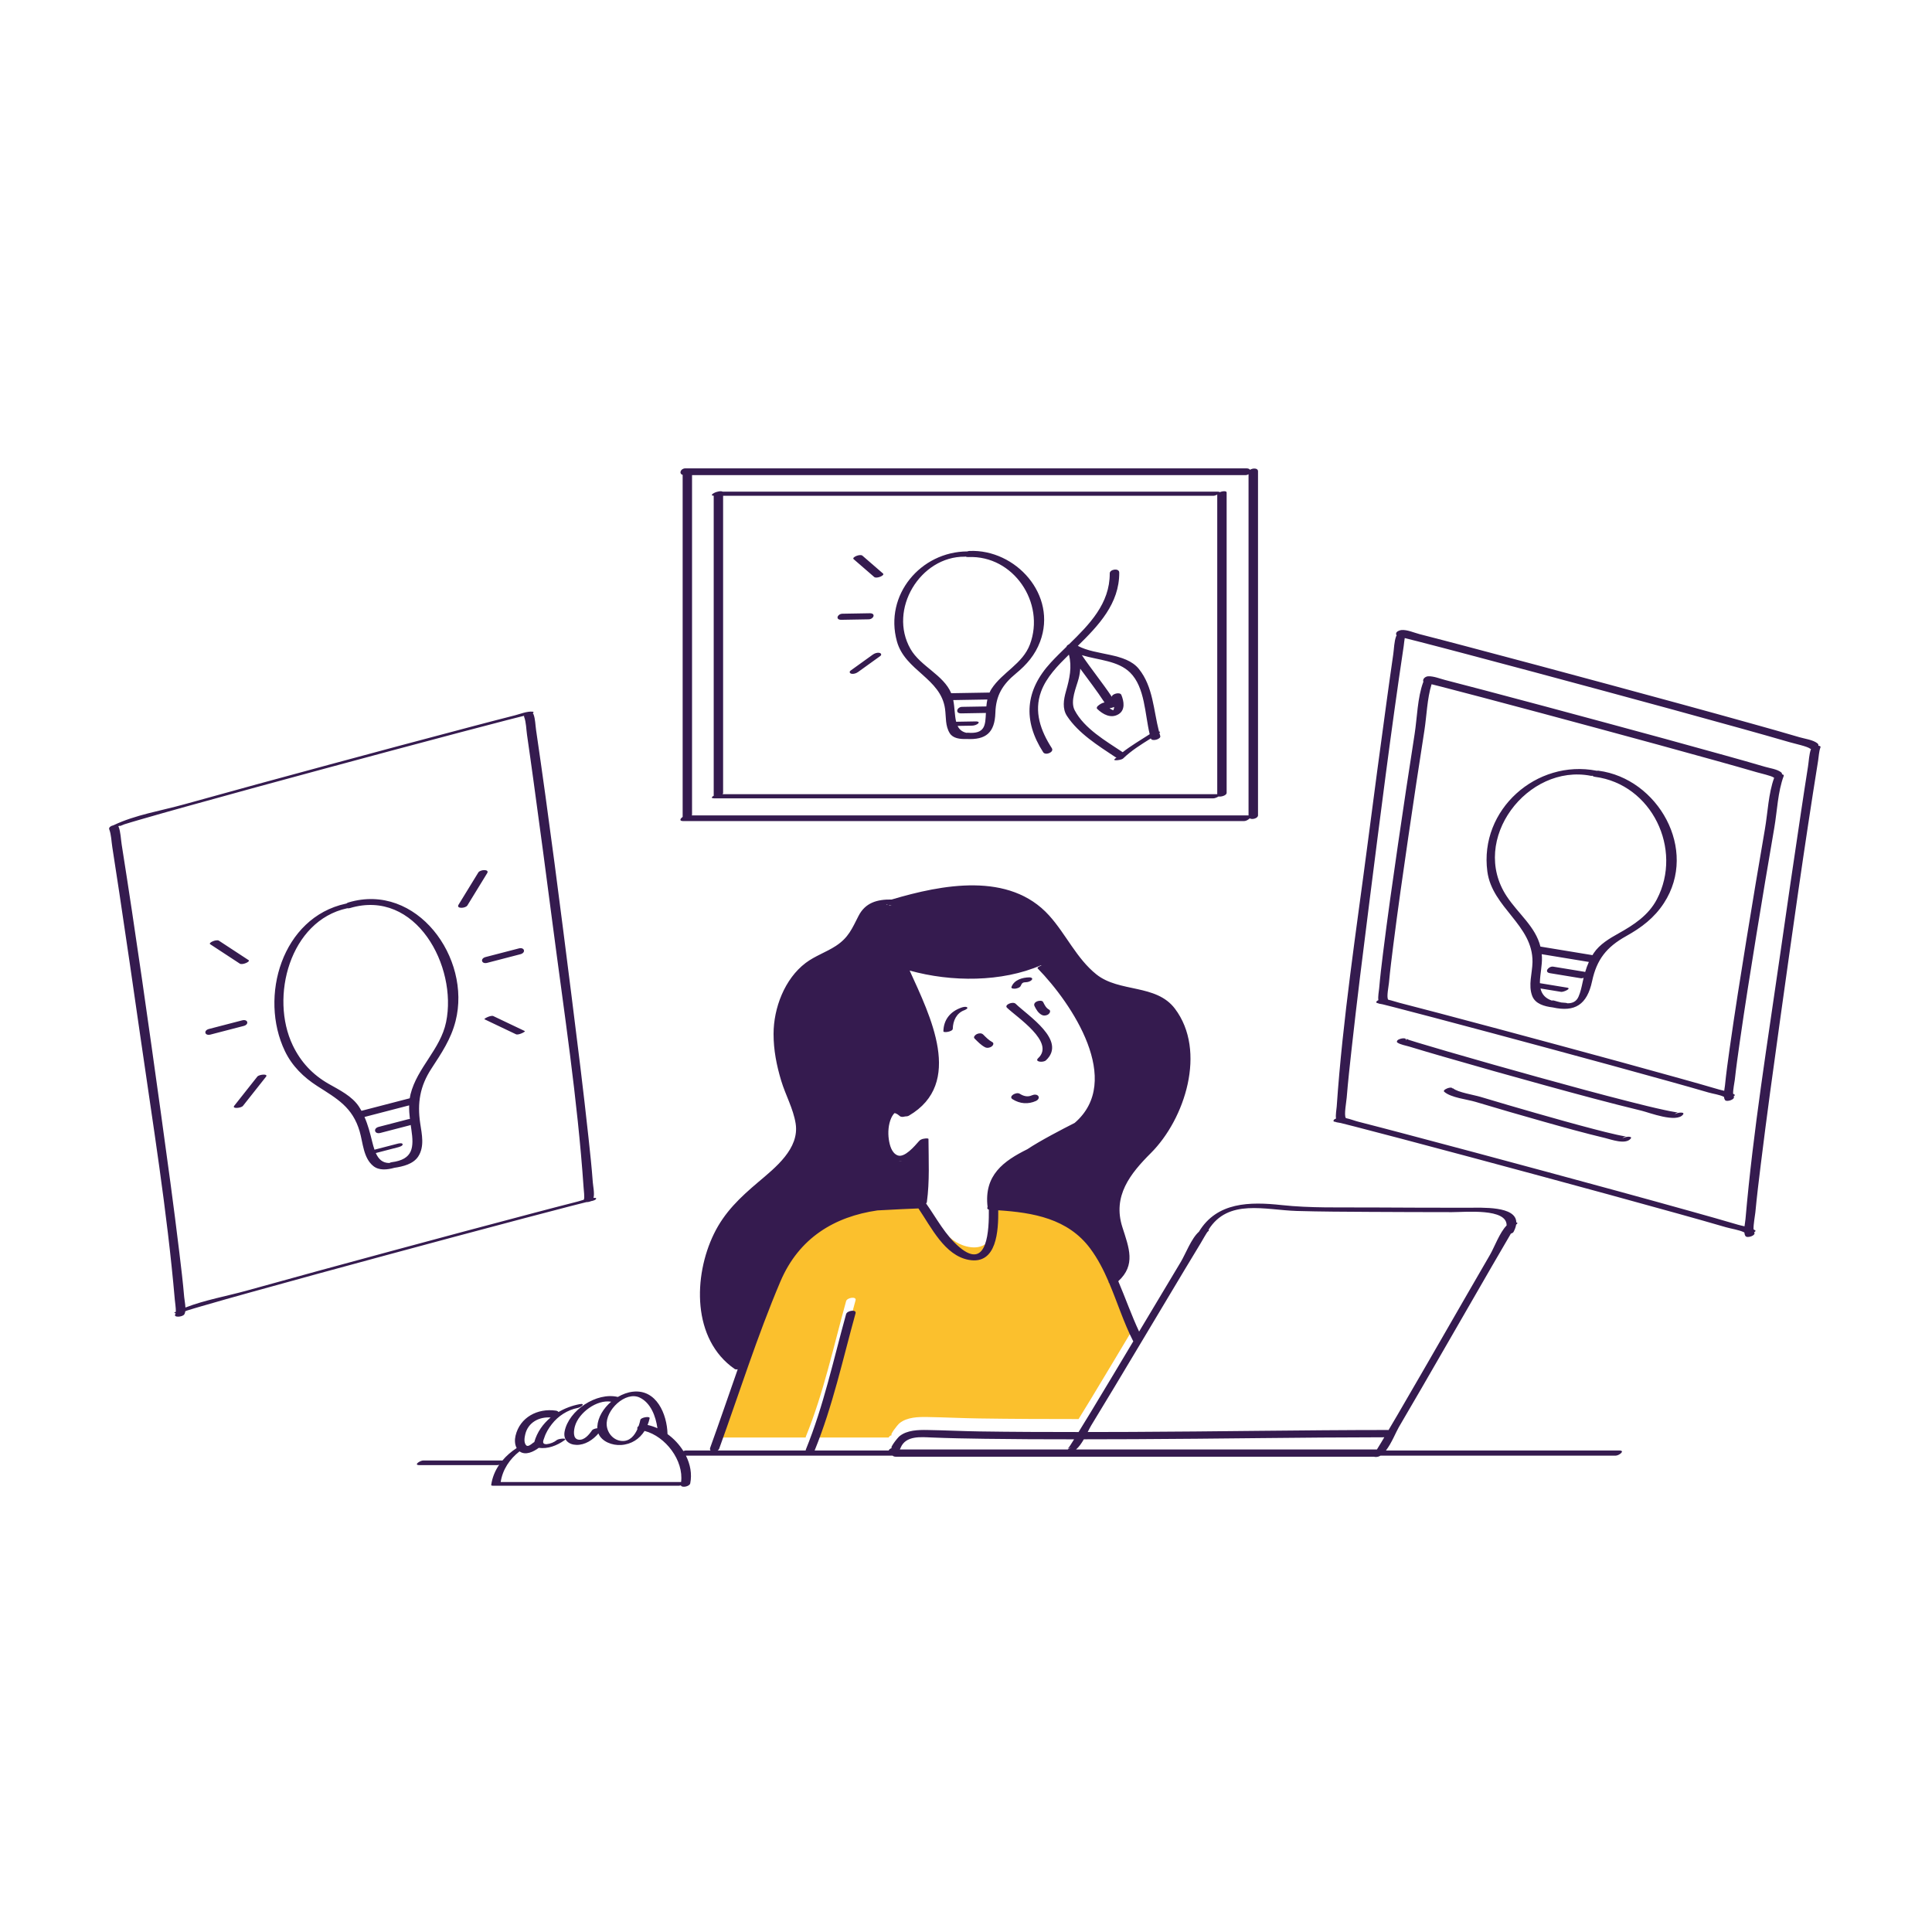 <svg width="596" height="596" viewBox="0 0 596 596" fill="none" xmlns="http://www.w3.org/2000/svg">
<path d="M274.144 443.461C266.525 443.461 258.906 443.461 251.287 443.461C251.306 443.429 251.329 443.398 251.343 443.364C256.893 429.733 260.007 415.258 263.933 401.114C264.28 399.865 261.33 400.251 261.013 401.395C257.136 415.363 254.084 429.684 248.603 443.145C248.555 443.262 248.538 443.364 248.532 443.46C239.482 443.46 230.432 443.46 221.383 443.46C221.603 443.319 221.775 443.135 221.857 442.909C228.082 425.711 233.572 408.226 240.722 391.376C246.478 377.81 257.516 371.304 270.668 369.397C275.588 369.103 281.237 368.871 283.325 368.789C287.331 374.669 291.423 383.297 298.853 384.654C307.619 386.255 307.989 375.416 307.952 369.357C318.709 370.062 329.445 371.912 336.315 381.142C338.657 384.288 340.434 387.766 341.987 391.371C341.937 391.531 342.004 391.658 342.147 391.752C344.675 397.693 346.631 403.957 349.524 409.643C349.547 409.69 349.581 409.727 349.612 409.768C345.28 417.014 340.948 424.259 336.577 431.481C335.306 433.582 334.019 435.673 332.73 437.763C322.514 437.768 312.297 437.729 302.083 437.575C296.749 437.495 291.418 437.225 286.086 437.134C283.296 437.086 279.851 437.16 277.528 439.009C276.837 439.56 274.233 442.915 275.19 442.7C274.612 442.829 274.277 443.127 274.144 443.461Z" fill="#FBC02D"/>
<g filter="url(#filter0_d_1_1080)">
<path d="M310.639 306.863C309.718 305.969 312.463 304.831 313.309 305.65C317.127 309.35 329.204 317.007 322.663 323.099C321.839 323.867 318.994 323.616 320.284 322.413C325.564 317.496 313.697 309.828 310.639 306.863ZM318.331 333.897C317.022 334.491 315.762 334.159 314.59 333.418C313.504 332.731 310.965 334.216 312.358 335.096C314.624 336.528 317.17 336.728 319.617 335.617C320.143 335.379 320.734 334.699 320.301 334.118C319.856 333.523 318.916 333.632 318.331 333.897ZM305.913 318.836C306.34 318.538 306.744 317.807 306.103 317.469C305.017 316.896 304.165 316.002 303.306 315.144C302.799 314.638 301.961 314.716 301.356 314.995C300.952 315.181 300.129 315.861 300.64 316.371C301.616 317.346 302.611 318.396 303.843 319.046C304.489 319.386 305.329 319.244 305.913 318.836ZM321.352 309.074C322.007 309.424 322.83 309.32 323.426 308.886C323.861 308.569 324.244 307.786 323.596 307.44C322.688 306.955 322.247 306.016 321.803 305.129C321.49 304.504 320.308 304.72 319.842 304.94C319.246 305.221 318.826 305.749 319.145 306.385C319.677 307.448 320.264 308.493 321.352 309.074ZM296.459 306.876C293.143 308.071 291.097 310.572 291.024 314.146C291.013 314.688 293.904 314.269 293.922 313.369C293.971 310.923 295.062 308.513 297.487 307.639C297.658 307.576 298.786 307.085 298.334 306.75C297.865 306.401 296.932 306.706 296.459 306.876ZM313.256 300.983C313.814 300.905 314.694 300.652 314.917 300.054C315.227 299.223 315.624 299.022 316.392 299.01C317.037 299.001 317.896 298.785 318.313 298.247C318.73 297.706 317.959 297.496 317.556 297.502C315.414 297.533 312.851 298.257 312.031 300.458C311.807 301.06 312.986 301.022 313.256 300.983ZM498.402 445.051C474.225 445.051 450.048 445.051 425.87 445.051C425.506 445.268 425.131 445.406 424.745 445.446C424.314 445.49 424.035 445.456 423.864 445.379C374.696 445.379 325.529 445.379 276.361 445.379C275.891 445.379 275.565 445.248 275.358 445.052C254.107 445.052 232.856 445.052 211.604 445.052C212.932 447.721 213.515 450.678 212.928 453.6C212.731 454.58 210.324 455.042 210.038 454.222C209.82 454.287 209.637 454.327 209.527 454.327C190.36 454.327 171.193 454.327 152.027 454.327C151.81 454.327 151.701 454.298 151.658 454.252C151.569 454.227 151.517 454.193 151.523 454.147C151.848 451.79 152.73 449.694 153.996 447.848C153.771 447.928 153.556 447.977 153.382 447.977C145.382 447.977 137.382 447.977 129.382 447.977C127.434 447.977 129.615 446.539 130.564 446.539C138.564 446.539 146.564 446.539 154.564 446.539C154.733 446.539 154.861 446.553 154.971 446.573C156.208 445.101 157.694 443.809 159.366 442.721C159.372 442.717 159.382 442.714 159.387 442.71C158.77 441.593 158.751 440.122 159.037 438.911C160.389 433.193 165.867 430.362 171.464 431.164C171.906 431.227 172.166 431.388 172.297 431.593C174.272 430.439 176.467 429.617 178.732 429.181C180.758 428.79 179.391 430.106 178.214 430.333C175.076 430.937 172.164 432.831 170.213 435.36C169.259 436.598 168.4 437.977 167.925 439.48C167.704 440.175 166.933 441.518 168.566 441.522C169.819 441.387 170.916 440.942 171.856 440.184C172.396 439.805 175.308 439.475 174.09 440.329C171.736 441.977 169.011 443.028 166.2 442.644C164.604 443.836 162.148 445.069 160.302 443.754C160.291 443.746 160.283 443.735 160.272 443.727C157.249 446.083 155.046 449.323 154.459 453.187C173.011 453.187 191.563 453.187 210.113 453.187C210.947 446.565 205.342 439.094 198.842 437.425C197.29 439.877 194.817 441.557 191.595 441.765C188.883 441.94 185.645 440.749 184.6 438.202C182.924 440.191 180.468 441.8 177.817 441.731C175.405 441.67 173.68 440.151 174.178 437.578C175.438 431.075 184.037 425.374 190.595 426.944C192.07 426.081 193.664 425.501 195.226 425.323C202.515 424.491 205.764 432.234 205.922 438.368C205.922 438.378 205.917 438.388 205.916 438.397C207.863 439.804 209.551 441.612 210.814 443.638C211.071 443.532 211.328 443.462 211.543 443.462C214.1 443.462 216.656 443.462 219.213 443.462C219.023 443.268 218.95 442.983 219.089 442.601C221.996 434.571 224.741 426.483 227.573 418.425C227.191 418.479 226.839 418.457 226.622 418.307C213.439 409.152 213.878 389.691 220.229 376.648C223.51 369.91 228.314 365.407 233.957 360.622C239.136 356.228 246.68 350.349 245.446 342.587C244.717 337.994 242.324 333.815 240.987 329.376C239.557 324.63 238.635 319.927 238.636 314.956C238.639 306.952 242.051 297.955 248.547 293.049C251.408 290.888 254.882 289.749 257.867 287.796C261.76 285.248 262.856 282.439 264.841 278.561C266.953 274.43 270.613 273.43 275.049 273.49C275.055 273.49 275.058 273.491 275.063 273.491C290.568 268.892 311.338 264.82 323.63 278.402C328.818 284.133 332.116 291.715 338.231 296.593C345.321 302.25 356.643 299.476 362.455 307.169C372.308 320.211 365.562 341.185 355.032 351.704C348.641 358.088 343.169 364.963 346.239 374.557C348.292 380.969 350.446 386.22 344.977 391.238C347.171 396.383 349.026 401.709 351.401 406.776C355.679 399.615 359.951 392.449 364.254 385.302C365.709 382.886 367.513 378.025 369.857 375.974C375.42 366.781 385.549 366.691 395.357 367.751C404.304 368.717 413.419 368.432 422.408 368.486C432.589 368.549 442.769 368.573 452.951 368.577C457.124 368.579 467.703 367.977 467.76 373.097C468.145 373.175 468.279 373.367 467.784 373.715C467.766 373.728 467.733 373.774 467.708 373.804C467.603 374.462 467.351 375.199 466.91 376.032C466.786 376.265 466.459 376.45 466.068 376.582C465.931 376.827 465.804 377.051 465.714 377.206C463.883 380.312 462.075 383.433 460.27 386.555C455.255 395.225 450.265 403.909 445.261 412.586C440.701 420.492 436.149 428.404 431.519 436.271C430.659 437.731 429.289 441.23 427.543 443.464C451.543 443.464 475.543 443.464 499.544 443.464C501.501 443.463 499.449 445.051 498.402 445.051ZM188.538 428.41C184.126 427.651 178.526 431.806 177.361 435.972C177.023 437.182 176.573 439.859 178.493 440.124C180.267 440.369 181.749 438.533 182.63 437.247C182.864 436.905 183.607 436.658 184.27 436.594C184.264 436.433 184.255 436.273 184.265 436.103C184.437 433.196 186.169 430.426 188.538 428.41ZM202.811 436.597C202.287 432.876 200.746 428.779 197.37 427.147C192.993 425.031 186.678 431.027 187.174 435.781C187.428 438.214 189.304 440.357 191.856 440.524C194.245 440.68 195.752 438.88 196.655 436.823C196.465 436.556 196.658 436.19 197.018 435.887C197.243 435.242 197.417 434.597 197.543 434.001C197.701 433.249 200.563 432.779 200.406 433.513C200.255 434.234 200.039 434.925 199.774 435.585C200.806 435.81 201.823 436.15 202.811 436.597ZM162.283 441.826C162.84 442.483 163.895 441.533 164.502 441.055C164.6 440.978 164.707 440.92 164.817 440.87C165.68 437.798 167.5 435.242 169.867 433.284C166.345 433.014 162.913 434.766 162.036 438.476C161.8 439.478 161.545 440.955 162.283 441.826ZM274.146 443.463C274.281 443.129 274.615 442.831 275.191 442.702C274.234 442.917 276.837 439.561 277.529 439.011C279.852 437.162 283.297 437.088 286.087 437.136C291.419 437.228 296.75 437.497 302.084 437.577C312.299 437.731 322.516 437.77 332.731 437.765C334.02 435.675 335.306 433.583 336.578 431.483C340.949 424.261 345.281 417.016 349.613 409.77C349.582 409.729 349.549 409.692 349.525 409.645C346.632 403.959 344.676 397.696 342.148 391.754C342.004 391.66 341.938 391.533 341.988 391.373C340.435 387.769 338.658 384.291 336.316 381.144C329.446 371.914 318.71 370.064 307.953 369.359C307.99 375.418 307.62 386.256 298.854 384.656C291.423 383.299 287.332 374.671 283.326 368.791C281.238 368.873 275.589 369.105 270.669 369.399C257.517 371.305 246.479 377.811 240.723 391.378C233.573 408.229 228.082 425.713 221.858 442.911C221.776 443.137 221.604 443.321 221.384 443.462C230.434 443.462 239.484 443.462 248.533 443.462C248.539 443.365 248.556 443.264 248.604 443.147C254.085 429.686 257.137 415.365 261.014 401.397C261.331 400.252 264.281 399.867 263.934 401.116C260.008 415.26 256.894 429.735 251.344 443.366C251.33 443.4 251.307 443.43 251.288 443.463C258.907 443.463 266.527 443.463 274.146 443.463ZM274.163 275.294C274.368 275.37 274.495 275.427 274.495 275.427C274.495 275.427 274.733 275.339 275.187 275.187C275.139 275.202 275.09 275.215 275.041 275.23C274.687 275.336 274.402 275.337 274.163 275.294ZM424.764 443.149C425.233 442.395 425.697 441.639 426.154 440.878C426.452 440.382 426.74 439.879 427.037 439.382C401.349 439.404 375.663 439.861 349.977 439.966C344.768 439.987 339.558 440.001 334.349 440.007C333.644 441.228 332.841 442.392 331.954 443.136C362.831 443.136 393.709 443.136 424.586 443.136C424.65 443.136 424.704 443.145 424.764 443.149ZM277.601 443.136C294.871 443.136 312.14 443.136 329.409 443.136C329.695 442.863 330.184 442.615 330.703 442.569C328.987 442.718 329.084 443.538 330.057 442.043C330.495 441.369 330.923 440.69 331.349 440.01C322.162 440.013 312.976 439.979 303.79 439.848C298.344 439.771 292.895 439.676 287.453 439.452C284.081 439.312 279.442 438.813 277.862 442.555C277.777 442.754 277.69 442.947 277.601 443.136ZM305.046 369.15C304.538 369.016 304.474 368.689 304.662 368.344C303.478 358.481 309.659 354.133 316.933 350.516C320.828 347.914 327.74 344.324 331.517 342.412C346.615 329.443 330.749 305.644 320.107 294.743C319.886 294.517 320.519 294.114 321.24 293.859C321.191 293.796 321.162 293.758 321.162 293.758C321.162 293.758 321.148 293.761 321.137 293.765C309.094 299.013 293.457 298.994 280.617 295.404C286.923 309.324 297.48 330.186 280.371 340.174C280.078 340.345 279.621 340.422 279.186 340.416C278.595 340.587 277.956 340.61 277.631 340.33C277.2 339.957 276.731 339.611 276.186 339.424C276.104 339.396 276.042 339.385 275.992 339.379C275.895 339.442 275.769 339.543 275.632 339.724C275.361 340.08 275.128 340.463 274.944 340.872C274.048 342.863 273.881 345.335 274.188 347.474C274.441 349.229 275.052 351.709 276.92 352.426C279.037 353.239 282.124 349.604 283.479 348.048C283.512 348.008 283.557 347.981 283.593 347.944C283.694 347.781 283.906 347.638 284.178 347.523C284.444 347.389 284.731 347.305 285.032 347.273C285.736 347.136 286.423 347.149 286.425 347.368C286.459 353.889 286.811 360.386 285.925 366.868C285.905 367.007 285.814 367.127 285.679 367.233C288.934 371.827 291.623 377.081 295.983 380.752C304.771 388.154 305.108 375.106 305.046 369.15ZM277.186 354.251C277.541 354.269 277.923 354.206 278.327 354.066C277.951 354.16 277.57 354.225 277.186 354.251ZM350.523 412.65C345.911 420.359 341.31 428.076 336.62 435.739C336.321 436.227 335.961 436.95 335.548 437.764C340.016 437.758 344.484 437.746 348.951 437.729C375.33 437.622 401.709 437.15 428.087 437.135C428.182 437.135 428.267 437.145 428.351 437.155C429.255 435.622 430.166 434.092 431.064 432.555C436.03 424.045 440.946 415.505 445.865 406.967C450.454 399.003 455.031 391.031 459.649 383.084C461.014 380.734 462.616 376.226 464.774 374.044C464.914 368.641 452.091 369.936 447.919 369.932C439.396 369.922 430.872 369.904 422.349 369.851C414.907 369.805 407.46 369.786 400.02 369.567C390.271 369.282 378.873 365.662 372.811 375.376C373.004 375.478 372.999 375.648 372.616 375.911C372.297 376.13 370.929 378.638 370.407 379.493C368.717 382.263 367.043 385.043 365.373 387.825C360.408 396.093 355.472 404.375 350.523 412.65ZM273.316 275.036C273.512 275.085 273.691 275.135 273.846 275.184C273.768 275.139 273.698 275.091 273.647 275.029C273.535 275.03 273.425 275.032 273.316 275.036ZM140.533 311.009C139.095 316.638 136.184 320.892 133.061 325.693C129.559 331.079 128.689 336.241 129.632 342.555C130.137 345.929 131.006 349.673 129.037 352.732C127.514 355.097 124.355 355.851 121.652 356.254C119.4 356.886 116.935 357.126 115.18 355.723C112.076 353.242 111.982 348.53 110.942 344.994C108.76 337.57 104.021 334.958 97.909 331.058C93.671 328.353 90.094 324.844 87.897 320.263C79.834 303.449 87.02 279.025 106.665 274.769C106.723 274.756 106.768 274.761 106.822 274.752C106.996 274.609 107.208 274.479 107.506 274.39C128.523 268.115 145.51 291.523 140.533 311.009ZM126.894 344.389C126.827 343.94 126.759 343.486 126.692 343.027C126.601 343.065 126.527 343.112 126.419 343.14C123.384 343.927 120.349 344.716 117.314 345.503C115.534 345.965 115.028 344.095 116.812 343.632C119.847 342.845 122.882 342.056 125.917 341.269C126.113 341.218 126.288 341.206 126.452 341.206C126.285 339.808 126.181 338.393 126.216 336.994C121.624 338.186 117.032 339.378 112.441 340.57C113.511 343.005 114.17 345.546 114.824 348.229C115.04 349.112 115.268 349.926 115.526 350.667C117.889 350.054 120.252 349.44 122.614 348.827C122.908 348.751 124.071 348.469 124.206 348.97C124.339 349.469 123.193 349.814 122.899 349.89C120.577 350.494 118.253 351.097 115.931 351.699C116.789 353.618 118.014 354.781 120.119 354.773C120.328 354.655 120.566 354.566 120.829 354.532C127.483 353.669 127.726 349.96 126.894 344.389ZM107.972 276.126C107.629 276.229 107.354 276.226 107.117 276.183C107.093 276.189 107.078 276.199 107.052 276.204C89.442 280.02 83.177 303.596 90.317 318.485C92.778 323.615 96.415 327.514 101.37 330.346C104.683 332.238 108.629 334.129 110.779 337.449C111.041 337.854 111.283 338.262 111.511 338.673C116.473 337.385 121.435 336.097 126.397 334.808C126.461 334.398 126.538 333.988 126.638 333.584C128.697 325.33 135.869 319.748 137.617 311.296C141.163 294.132 128.287 270.062 107.972 276.126ZM74.707 310.766C71.293 311.653 67.879 312.539 64.466 313.425C62.694 313.885 63.161 315.612 64.928 315.154C68.343 314.268 71.757 313.381 75.171 312.495C76.942 312.034 76.475 310.308 74.707 310.766ZM79.371 328.13C76.999 331.128 74.63 334.127 72.258 337.124C71.475 338.114 74.386 337.863 74.948 337.153C77.32 334.155 79.689 331.157 82.061 328.159C82.844 327.169 79.933 327.42 79.371 328.13ZM73.981 293.271C74.773 293.79 77.347 292.623 76.686 292.189C73.636 290.192 70.588 288.194 67.538 286.195C66.746 285.676 64.172 286.843 64.834 287.277C67.882 289.274 70.931 291.272 73.981 293.271ZM150.292 293.028C153.706 292.141 157.12 291.255 160.534 290.368C162.311 289.907 161.826 288.114 160.054 288.575C156.64 289.461 153.226 290.346 149.812 291.233C148.034 291.695 148.52 293.488 150.292 293.028ZM152.193 309.452C151.427 309.087 149.146 310.284 149.461 310.434C152.699 311.977 155.938 313.519 159.176 315.06C159.943 315.424 162.223 314.227 161.908 314.078C158.669 312.537 155.431 310.995 152.193 309.452ZM147.553 265.154C145.519 268.471 143.485 271.79 141.449 275.107C140.66 276.392 143.603 276.261 144.185 275.312C146.22 271.995 148.255 268.677 150.289 265.359C151.078 264.073 148.134 264.205 147.553 265.154ZM161.141 371.968C147.144 375.67 133.159 379.422 119.182 383.202C105.143 386.999 91.109 390.813 77.1 394.719C72.13 396.105 67.162 397.491 62.209 398.939C60.711 399.377 59.211 399.81 57.722 400.282C57.584 400.326 57.377 400.412 57.16 400.503C57.105 400.89 57.011 401.238 56.834 401.494C56.246 402.336 53.307 402.515 54.114 401.355C54.154 401.298 54.181 401.209 54.203 401.101C53.84 401.103 53.639 401.042 53.837 400.892C53.974 400.788 54.106 400.712 54.248 400.639C54.276 399.548 53.986 397.64 53.922 396.9C51.554 369.555 47.096 342.295 43.209 315.137C41.117 300.538 38.993 285.944 36.797 271.361C36.093 266.683 35.386 262.005 34.645 257.332C34.368 255.593 34.331 253.473 33.694 251.812C33.478 251.251 34.23 250.748 35.028 250.58C35.041 250.573 35.05 250.566 35.065 250.56C41.673 247.382 49.792 246.089 56.807 244.133C71.709 239.98 86.635 235.919 101.569 231.886C116.103 227.96 130.642 224.056 145.201 220.222C149.746 219.026 154.291 217.826 158.847 216.674C160.489 216.259 162.608 215.353 164.339 215.548C164.452 215.552 164.536 215.602 164.591 215.695C164.591 215.697 164.591 215.7 164.591 215.702C164.585 215.837 164.493 215.956 164.353 216.063C164.458 216.141 164.542 216.24 164.591 216.368C165.135 217.807 165.147 219.654 165.368 221.161C169.38 248.477 172.866 275.882 176.32 303.273C178.156 317.833 179.975 332.396 181.549 346.986C182.042 351.56 182.542 356.139 182.871 360.729C182.95 361.833 183.461 364.135 183.097 365.526C183.292 365.524 183.486 365.526 183.672 365.547C183.785 365.551 183.869 365.601 183.924 365.694C183.924 365.696 183.924 365.699 183.924 365.701C183.904 366.125 183.085 366.414 182.321 366.543C181.914 366.734 181.373 366.841 180.911 366.838C180.758 366.876 180.582 366.92 180.358 366.975C178.861 367.345 177.367 367.726 175.873 368.111C170.958 369.378 166.049 370.67 161.141 371.968ZM161.692 216.48C161.69 216.534 161.727 216.568 161.782 216.592C161.787 216.585 161.794 216.579 161.798 216.573C161.731 216.551 161.69 216.521 161.692 216.48ZM120.902 381.886C135.436 377.96 149.975 374.056 164.534 370.222C169.079 369.026 173.624 367.826 178.18 366.674C178.759 366.528 179.4 366.32 180.06 366.121C180.079 366.088 180.089 366.058 180.114 366.022C180.403 365.608 180.085 363.106 180.027 362.26C178.164 335.127 173.985 308.031 170.477 281.078C168.561 266.353 166.61 251.633 164.583 236.924C163.931 232.192 163.277 227.459 162.586 222.734C162.33 220.981 162.325 218.819 161.691 217.145C161.648 217.031 161.65 216.92 161.679 216.813C161.509 216.855 161.296 216.908 161.024 216.975C159.527 217.345 158.033 217.726 156.539 218.111C151.623 219.378 146.714 220.67 141.806 221.967C127.809 225.669 113.824 229.421 99.847 233.201C85.808 236.998 71.775 240.812 57.766 244.718C52.795 246.104 47.828 247.49 42.874 248.938C41.376 249.376 39.876 249.809 38.388 250.281C37.864 250.448 36.328 251.218 37.112 250.622C36.995 250.712 36.767 250.796 36.495 250.869C36.533 250.919 36.568 250.973 36.592 251.034C37.227 252.694 37.267 254.815 37.541 256.555C41.895 284.052 45.783 311.63 49.611 339.203C51.614 353.634 53.602 368.071 55.343 382.537C55.888 387.058 56.438 391.585 56.819 396.124C56.88 396.864 57.147 398.166 57.2 399.357C63.218 397.02 70.088 395.82 76.141 394.132C91.043 389.98 105.969 385.919 120.902 381.886ZM276.689 193.86C272.73 179.535 284.037 166.172 298.422 166.108C298.61 166.03 298.82 165.976 299.051 165.966C313.324 165.347 326.251 179.554 320.859 193.934C319.312 198.059 316.736 201.025 313.371 203.795C309.292 207.153 307.221 210.537 307.064 215.846C306.878 222.075 304.105 224.294 298.144 223.967C296.153 224.044 293.984 223.781 292.995 222.199C291.557 219.899 291.891 217.273 291.535 214.684C290.235 205.225 279.193 202.923 276.689 193.86ZM304.14 215.925C304.089 215.93 304.039 215.939 303.987 215.94C301.496 215.982 299.006 216.025 296.514 216.068C294.538 216.101 295.191 214.085 296.801 214.056C299.292 214.013 301.782 213.971 304.274 213.928C304.274 213.928 304.277 213.928 304.279 213.928C304.346 213.217 304.439 212.496 304.589 211.788C301.082 211.848 297.574 211.907 294.067 211.968C294.531 214.275 294.481 216.724 294.958 218.652C296.997 218.617 299.036 218.582 301.076 218.547C301.388 218.542 302.256 218.635 301.791 219.135C301.349 219.612 300.487 219.846 299.859 219.858C298.375 219.883 296.889 219.909 295.405 219.934C295.908 220.975 296.721 221.744 298.12 222.063C298.254 222.039 298.388 222.025 298.516 222.036C303.966 222.493 303.956 219.649 304.14 215.925ZM280.884 196.209C283.953 201.569 291.071 204.179 293.436 209.848C297.379 209.781 301.323 209.712 305.267 209.646C305.434 209.267 305.619 208.896 305.843 208.548C309.208 203.354 315.456 200.838 317.726 194.785C322.533 181.966 312.627 167.245 298.729 167.847C298.348 167.864 298.07 167.807 297.876 167.703C297.78 167.723 297.688 167.735 297.602 167.734C283.884 167.611 273.918 184.043 280.884 196.209ZM259.564 187.201C262.367 187.153 265.168 187.104 267.97 187.055C269.527 187.028 270.277 185.148 268.294 185.182C265.491 185.231 262.69 185.28 259.888 185.328C258.33 185.355 257.581 187.235 259.564 187.201ZM271.285 197.401C270.563 197.266 269.814 197.534 269.235 197.95C266.96 199.587 264.686 201.225 262.411 202.861C261.902 203.227 262.123 203.739 262.674 203.841C263.396 203.976 264.145 203.708 264.724 203.292C266.999 201.656 269.273 200.018 271.548 198.381C272.057 198.016 271.837 197.505 271.285 197.401ZM269.691 174.001C270.395 174.612 273.072 173.506 272.396 172.921C270.281 171.083 268.161 169.249 266.042 167.415C265.339 166.804 262.662 167.911 263.337 168.495C265.456 170.331 267.575 172.165 269.691 174.001ZM220.197 241.461C220.184 241.429 220.173 241.398 220.173 241.36C220.173 210.552 220.173 179.745 220.173 148.936C218.694 148.862 220.439 147.843 221.359 147.688C221.963 147.505 222.627 147.48 222.918 147.667C273.801 147.667 324.685 147.667 375.568 147.667C376.013 147.667 376.226 147.737 376.291 147.841C377.149 147.45 378.404 147.401 378.404 147.917C378.404 178.806 378.404 209.694 378.404 240.583C378.404 241.389 376.691 241.876 375.9 241.702C375.447 241.999 374.736 242.277 374.341 242.277C323.008 242.277 271.675 242.277 220.341 242.277C219.191 242.277 219.546 241.827 220.197 241.461ZM374.341 148.944C323.918 148.944 273.495 148.944 223.071 148.944C223.071 179.49 223.071 210.037 223.071 240.583C223.071 240.734 223.006 240.873 222.901 241C273.768 241 324.636 241 375.505 241C375.505 210.231 375.505 179.463 375.505 148.694C375.505 148.655 375.517 148.619 375.525 148.582C375.112 148.786 374.638 148.944 374.341 148.944ZM210.589 248.017C210.589 212.841 210.589 177.666 210.589 142.492C209.338 142.122 209.964 140.484 211.422 140.484C269.117 140.484 326.813 140.484 384.508 140.484C385.092 140.484 385.446 140.67 385.618 140.927C386.44 140.355 388.083 140.327 388.083 141.389C388.083 176.765 388.083 212.142 388.083 247.519C388.083 248.437 386.288 248.95 385.514 248.446C385.129 248.872 384.385 249.29 383.824 249.29C326.129 249.29 268.433 249.29 210.738 249.29C209.442 249.289 209.841 248.532 210.589 248.017ZM384.24 142.567C327.322 142.567 270.405 142.567 213.487 142.567C213.487 177.466 213.487 212.367 213.487 247.266C213.487 247.366 213.449 247.459 213.391 247.548C270.569 247.548 327.746 247.548 384.924 247.548C385.014 247.548 385.086 247.555 385.16 247.563C385.16 212.475 385.16 177.387 385.16 142.299C384.916 142.46 384.606 142.567 384.24 142.567ZM324.163 200.392C325.677 198.747 327.327 197.139 328.997 195.517C329.05 195.214 329.361 194.947 329.77 194.765C336.077 188.629 342.389 182.202 342.342 172.878C342.336 171.597 345.268 171.142 345.276 172.648C345.323 182.215 338.892 188.95 332.498 195.24C338.132 198.283 347.251 197.293 351.33 202.363C355.74 207.845 355.835 215.101 357.542 221.673C357.891 221.706 358.021 221.832 357.658 222.098C357.745 222.414 357.83 222.731 357.925 223.043C358.224 224.029 355.335 224.833 355.027 223.818C355.024 223.808 355.021 223.797 355.019 223.788C352.022 225.665 349.018 227.517 346.457 229.996C345.952 230.486 343.197 230.811 343.83 230.199C344.025 230.01 344.231 229.836 344.432 229.652C344.267 229.634 344.119 229.589 344.003 229.512C338.743 226.001 332.708 222.261 329.163 216.888C327.655 214.604 328.118 211.793 328.823 209.315C329.96 205.318 330.75 201.787 329.749 197.943C326.392 201.254 322.796 204.867 321.16 209.345C318.887 215.568 321.037 221.457 324.472 226.796C325.282 228.056 322.515 229.15 321.816 228.064C315.482 218.216 316.271 208.966 324.163 200.392ZM333.743 198.112C336.704 202.48 340.046 206.578 342.988 210.96C342.983 210.058 345.509 209.364 345.925 210.374C346.731 212.33 347.186 215.02 345.071 216.32C342.715 217.769 340.209 216.374 338.467 214.679C338.199 214.418 338.415 214.015 338.635 213.816C339.209 213.295 339.936 212.839 340.721 212.69C338.391 209.106 335.763 205.735 333.244 202.285C333.18 203.274 333.027 204.276 332.759 205.302C332.025 208.103 330.045 212.297 331.538 215.127C334.522 220.786 341.119 224.567 346.283 228.014C346.301 228.026 346.309 228.037 346.325 228.049C348.96 225.997 351.852 224.308 354.668 222.491C353.168 216.33 353.232 208.038 348.638 203.494C344.882 199.778 338.915 199.681 333.743 198.112ZM342.283 214.487C342.62 214.73 342.975 214.943 343.365 215.087C343.391 215.097 343.418 215.103 343.445 215.108C343.608 214.793 343.69 214.448 343.711 214.09C343.262 214.279 342.776 214.435 342.283 214.487ZM513.313 274.574C510.328 279.164 506.384 282.142 501.65 284.782C495.627 288.141 492.58 291.954 491.146 298.676C489.593 305.955 485.837 308.307 478.983 306.773C476.411 306.464 473.635 305.686 472.692 303.287C471.373 299.933 472.703 296.246 472.757 292.787C472.935 281.333 460.322 276.066 458.831 264.851C456.293 245.763 474.019 230.127 492.55 233.766C492.571 233.771 492.585 233.777 492.606 233.782C492.776 233.746 492.948 233.734 493.112 233.756C511.446 236.138 524.024 258.101 513.313 274.574ZM490.147 292.751C485.297 291.952 480.448 291.155 475.598 290.357C475.623 290.64 475.659 290.917 475.669 291.211C475.766 293.82 475.102 296.376 475.043 298.974C475.04 299.091 475.05 299.196 475.05 299.308C475.075 299.31 475.103 299.308 475.124 299.312C477.895 299.767 480.665 300.222 483.437 300.677C484.958 300.927 482.293 302.093 481.589 301.978C479.468 301.629 477.347 301.281 475.226 300.933C475.671 302.925 476.935 304.039 478.705 304.657C478.941 304.611 479.167 304.604 479.355 304.657C480.04 304.848 480.821 305.081 481.621 305.255C482.034 305.298 482.456 305.334 482.892 305.358C483.193 305.375 483.391 305.428 483.523 305.503C484.962 305.524 486.266 305.06 486.96 303.457C487.586 302.011 487.901 300.499 488.23 298.965C488.326 298.517 488.426 298.075 488.531 297.64C488.246 297.761 487.931 297.821 487.628 297.771C484.462 297.251 481.296 296.73 478.13 296.209C476.187 295.89 477.797 293.978 479.159 294.201C482.325 294.722 485.491 295.243 488.657 295.763C488.793 295.785 488.907 295.817 489.01 295.853C489.319 294.789 489.69 293.758 490.147 292.751ZM492.051 235.646C491.638 235.592 491.398 235.467 491.275 235.308C491.086 235.345 490.91 235.357 490.773 235.33C471.235 231.493 453.205 255.012 464.829 272.531C468.453 277.993 473.642 281.805 475.209 288.016C475.23 288.018 475.252 288.016 475.273 288.02C480.601 288.896 485.93 289.773 491.259 290.651C491.393 290.431 491.522 290.212 491.667 289.995C493.486 287.281 496.52 285.495 499.302 283.943C504.031 281.306 508.544 278.368 511.132 273.415C519.202 257.971 509.564 237.923 492.051 235.646ZM561.589 226.563C561.126 227.772 561.086 229.298 560.882 230.564C556.591 257.242 552.856 284.021 549.119 310.781C547.051 325.592 545.005 340.409 543.178 355.252C542.574 360.16 541.973 365.072 541.509 369.996C541.417 370.974 540.889 373.682 540.949 375.232C541.15 375.339 541.335 375.456 541.503 375.584C541.675 375.715 541.482 375.936 541.132 376.147C541.142 376.164 541.148 376.187 541.158 376.202C541.799 377.123 538.989 378.072 538.461 377.313C538.262 377.027 538.155 376.635 538.109 376.191C536.521 375.395 533.995 375.045 532.462 374.596C527.603 373.177 522.73 371.808 517.853 370.449C503.596 366.475 489.314 362.588 475.026 358.724C460.802 354.879 446.572 351.057 432.326 347.294C427.513 346.023 422.699 344.753 417.877 343.517C416.445 343.15 415.014 342.782 413.577 342.431C413.201 342.34 411.707 342.164 412.051 342.067C411.659 342.074 411.37 341.996 411.362 341.812C411.362 341.81 411.362 341.808 411.362 341.805C411.345 341.456 411.711 341.224 412.145 341.068C411.968 339.886 412.297 338.269 412.358 337.382C414.222 310.249 418.401 283.153 421.909 256.199C423.826 241.474 425.777 226.755 427.804 212.045C428.456 207.314 429.11 202.581 429.801 197.855C430.058 196.102 430.062 193.94 430.696 192.266C430.727 192.183 430.782 192.107 430.845 192.034C430.75 191.9 430.689 191.737 430.679 191.538C430.679 191.536 430.679 191.533 430.679 191.531C430.644 190.809 431.744 190.428 432.277 190.368C434.006 190.173 436.321 191.219 437.954 191.635C442.72 192.852 447.476 194.103 452.232 195.358C466.962 199.247 481.677 203.194 496.384 207.171C511.16 211.167 525.933 215.181 540.675 219.305C545.499 220.655 550.325 222.002 555.127 223.428C556.739 223.907 559.214 224.207 560.596 225.261C560.927 225.512 561.014 225.789 560.946 226.053C561.403 226.075 561.715 226.233 561.589 226.563ZM558.664 227.069C558.554 227.034 558.448 226.989 558.357 226.92C557.443 226.224 553.799 225.462 552.141 224.978C547.283 223.559 542.409 222.191 537.533 220.832C523.275 216.857 508.993 212.97 494.704 209.107C480.48 205.261 466.25 201.439 452.005 197.676C447.192 196.405 442.378 195.135 437.556 193.899C436.155 193.54 434.753 193.18 433.347 192.837C433.191 193.647 433.143 194.521 433.029 195.282C429.06 221.739 425.734 248.305 422.367 274.844C420.471 289.781 418.599 304.723 416.945 319.689C416.396 324.654 415.849 329.622 415.442 334.6C415.338 335.879 414.57 340.015 415.154 340.851C415.172 340.876 415.177 340.9 415.19 340.925C416.497 341.192 417.875 341.738 418.962 342.017C423.728 343.233 428.485 344.484 433.24 345.739C447.971 349.628 462.686 353.575 477.393 357.552C492.169 361.548 506.942 365.562 521.684 369.686C526.507 371.036 531.332 372.383 536.135 373.809C536.72 373.983 537.433 374.132 538.166 374.305C538.266 373.43 538.421 372.585 538.467 372.038C540.835 344.692 545.293 317.433 549.182 290.274C551.273 275.675 553.396 261.082 555.594 246.499C556.299 241.82 557.005 237.142 557.747 232.47C558.018 230.77 558.068 228.713 558.664 227.069ZM550.255 235.382C548.435 240.203 548.229 246.266 547.359 251.31C545.466 262.289 543.629 273.277 541.843 284.273C540.044 295.358 538.267 306.45 536.682 317.568C536.134 321.408 535.587 325.251 535.167 329.107C535.077 329.927 534.598 332.12 534.646 333.405C534.812 333.494 534.97 333.59 535.114 333.695C535.272 333.81 535.119 334.007 534.817 334.204C534.817 334.204 534.819 334.208 534.82 334.21C535.44 335.159 532.623 336.087 532.123 335.321C531.956 335.064 531.865 334.734 531.823 334.367C530.461 333.683 528.406 333.416 527.091 333.032C523.068 331.857 519.032 330.722 514.995 329.597C502.861 326.212 490.706 322.904 478.546 319.616C466.429 316.341 454.306 313.085 442.169 309.88C438.171 308.824 434.171 307.769 430.164 306.741C428.961 306.432 427.758 306.123 426.551 305.828C426.451 305.804 426.254 305.769 426.037 305.732C426.029 305.731 426.021 305.73 426.013 305.728C425.424 305.627 424.709 305.505 425.394 305.485C425.394 305.485 425.396 305.484 425.398 305.483C424.898 305.502 424.519 305.394 424.577 305.109C424.578 305.107 424.578 305.104 424.578 305.102C424.626 304.867 424.889 304.685 425.214 304.549C425.039 303.39 425.375 301.826 425.452 300.926C425.76 297.345 426.185 293.775 426.629 290.208C428.027 278.961 429.625 267.739 431.259 256.524C432.915 245.157 434.619 233.795 436.393 222.446C437.182 217.401 437.259 211.243 439.052 206.418C439.066 206.38 439.09 206.345 439.112 206.31C439.029 206.174 438.993 206.005 439.036 205.792C439.036 205.79 439.037 205.788 439.037 205.785C439.178 205.089 439.963 204.643 440.636 204.623C442.31 204.571 444.221 205.368 445.816 205.776C449.869 206.813 453.916 207.877 457.961 208.945C470.339 212.214 482.705 215.53 495.063 218.874C507.467 222.228 519.869 225.598 532.244 229.058C536.331 230.201 540.418 231.342 544.487 232.547C545.948 232.98 548.1 233.251 549.367 234.182C549.667 234.402 549.763 234.644 549.732 234.88C550.12 234.925 550.368 235.082 550.255 235.382ZM547.309 235.942C547.246 235.914 547.184 235.881 547.128 235.841C546.393 235.302 543.321 234.631 541.929 234.225C537.906 233.049 533.87 231.915 529.833 230.789C517.698 227.405 505.544 224.096 493.383 220.809C481.266 217.534 469.143 214.277 457.007 211.073C453.008 210.016 449.009 208.962 445.002 207.934C443.877 207.646 442.753 207.358 441.626 207.08C440.245 211.509 440.109 216.874 439.411 221.341C437.701 232.277 436.05 243.222 434.45 254.174C432.826 265.297 431.225 276.426 429.814 287.578C429.326 291.442 428.837 295.308 428.476 299.187C428.376 300.251 427.704 303.539 428.2 304.291C428.224 304.328 428.235 304.364 428.251 304.401C429.418 304.639 430.605 305.073 431.666 305.344C435.72 306.38 439.766 307.444 443.811 308.512C456.189 311.782 468.555 315.098 480.914 318.441C493.318 321.795 505.719 325.165 518.094 328.626C522.181 329.769 526.27 330.91 530.337 332.115C530.797 332.251 531.338 332.372 531.898 332.503C531.98 331.882 532.089 331.296 532.132 330.869C532.518 327.059 533.039 323.265 533.575 319.474C535.174 308.18 536.963 296.913 538.791 285.655C540.63 274.326 542.516 263.004 544.469 251.694C545.329 246.711 545.544 240.736 547.309 235.942ZM517.616 339.145C517.778 339.116 517.816 339.145 517.616 339.145V339.145ZM516.535 339.853C516.922 339.339 517.389 339.185 517.616 339.145C517.465 339.144 517.178 339.126 516.698 339.052C515.603 338.881 514.518 338.648 513.435 338.417C509.894 337.662 506.379 336.776 502.87 335.888C493.326 333.471 483.828 330.871 474.34 328.244C465.107 325.688 455.888 323.079 446.688 320.406C443.608 319.511 440.53 318.608 437.46 317.677C436.552 317.402 435.646 317.122 434.742 316.831C433.888 316.556 433.891 316.299 433.823 316.825C433.771 316.853 433.719 316.882 433.669 316.909C433.868 316.549 433.648 316.229 432.636 316.328C432.626 316.329 432.616 316.33 432.606 316.331C432.181 316.372 431.013 316.683 430.941 317.243C430.94 317.247 430.939 317.25 430.939 317.254C430.9 317.383 430.929 317.493 431.028 317.585C432.019 318.283 433.577 318.501 434.709 318.849C438.152 319.904 441.611 320.909 445.07 321.913C455.608 324.974 466.174 327.943 476.754 330.852C486.627 333.567 496.515 336.248 506.467 338.658C508.731 339.206 517.173 342.512 519.206 339.811C519.921 338.859 517.038 339.185 516.535 339.853ZM500.387 347.284C500.84 346.72 501.404 346.591 501.639 346.566C501.516 346.562 501.284 346.544 500.888 346.478C500.151 346.356 499.419 346.192 498.689 346.034C496.356 345.524 494.043 344.923 491.733 344.322C485.77 342.772 479.839 341.098 473.916 339.408C468.184 337.772 462.464 336.098 456.754 334.383C454.629 333.744 449.663 332.977 448.251 331.732C448.221 331.761 448.191 331.791 448.16 331.82C448.037 331.543 447.556 331.393 446.753 331.643C446.746 331.645 446.738 331.647 446.732 331.65C446.473 331.73 444.965 332.298 445.546 332.812C447.605 334.628 452.609 335.138 455.141 335.899C462.17 338.01 469.221 340.05 476.284 342.042C482.563 343.813 488.855 345.561 495.201 347.078C497.032 347.516 501.483 349.203 503.058 347.242C503.792 346.328 500.91 346.632 500.387 347.284ZM501.639 346.566C501.77 346.554 501.792 346.571 501.639 346.566V346.566Z" fill="#351B4F"/>
</g>
<defs>
<filter id="filter0_d_1_1080" x="27.656" y="138.484" width="539.961" height="326.161" filterUnits="userSpaceOnUse" color-interpolation-filters="sRGB">
<feFlood flood-opacity="0" result="BackgroundImageFix"/>
<feColorMatrix in="SourceAlpha" type="matrix" values="0 0 0 0 0 0 0 0 0 0 0 0 0 0 0 0 0 0 127 0" result="hardAlpha"/>
<feOffset dy="4"/>
<feGaussianBlur stdDeviation="3"/>
<feComposite in2="hardAlpha" operator="out"/>
<feColorMatrix type="matrix" values="0 0 0 0 0 0 0 0 0 0 0 0 0 0 0 0 0 0 0.4 0"/>
<feBlend mode="normal" in2="BackgroundImageFix" result="effect1_dropShadow_1_1080"/>
<feBlend mode="normal" in="SourceGraphic" in2="effect1_dropShadow_1_1080" result="shape"/>
</filter>
</defs>
</svg>
